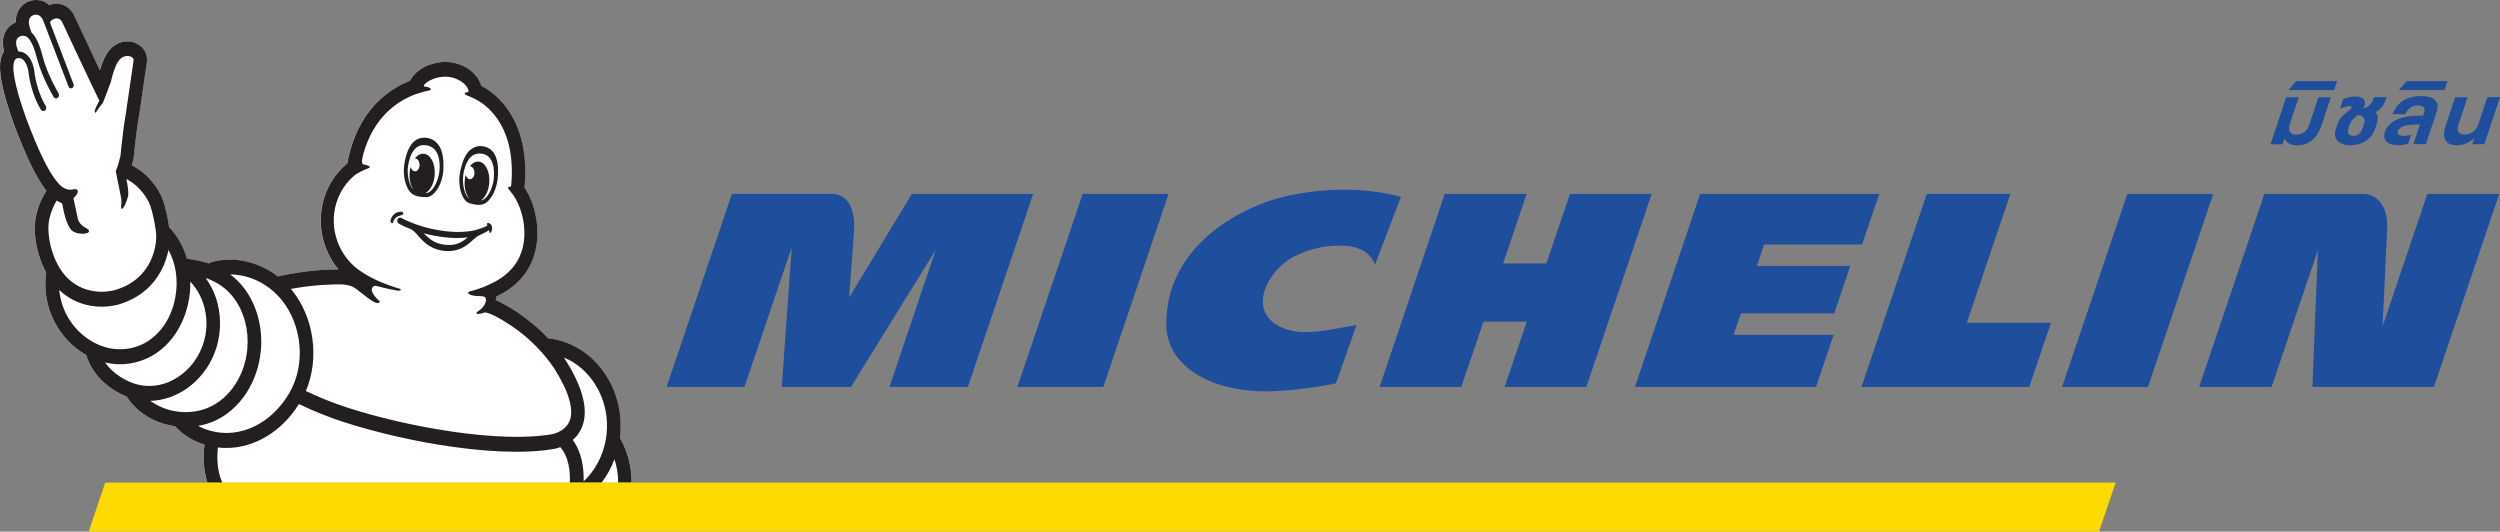 <?xml version="1.0" encoding="UTF-8"?> <svg xmlns="http://www.w3.org/2000/svg" id="michelin" viewBox="0 0 656.3 139.56"><rect x="0" y="0" width="656.3" height="139.56" fill="#808080" stroke="none"/><defs><style>.cls-1{fill:#231f20;}.cls-2{fill:#1e4e9c;}.cls-3{fill:#fff;}.cls-4{fill:#ffda00;}</style></defs><path class="cls-3" d="M3.69,32.72s.03.09.05.13c.08.2.2.51.35.9.83,2.18,2.57,6.72,4.66,10.79,1.18,2.29,2.31,4.12,3.42,5.53-.86,1.36-2.06,3.61-2.7,6.5-.66,3-.37,6.87.81,10.63.49,1.57,1.11,3.04,1.84,4.38,0,0-.01.01-.02.02,0,.01.01.03.02.04-.04.12-.06.24-.08.37-.85,7.38,2.04,14.57,7.74,19.24.91.75,1.86,1.4,2.84,1.96.83,2.8,2.56,5.39,5.02,7.52,1.66,1.44,3.61,2.6,5.62,3.39.01.02.03.04.04.07,2.14,3.33,5.44,5.75,9.52,7.02,1.03.31,2.08.54,3.13.69.05.07.1.13.16.2,1.98,2.1,4.59,3.69,7.56,4.62-.49,4.27-.02,7.56.8,10.01h111.35c.03-4-.94-7.99-2.94-11.56-.05-.09-.11-.18-.17-.26.7-5.6-.49-11.21-3.39-15.95-3.15-5.13-7.94-8.62-13.49-9.82-.56-.12-1.14-.22-1.72-.29-.08-.01-.15-.01-.23-.01-5.67-6.01-11.66-9.09-13.78-10.06.07-.32.13-.64.19-.94.08-.02.15-.05.23-.08,6.04-2.87,9.63-7.73,10.39-14.07.6-5.01-.67-10.55-3.25-14.43.01-.07.02-.13.03-.2.62-6.77-.32-12.67-2.78-17.55-2-3.97-5.04-7.14-8.56-8.93-.02,0-.03-.01-.05-.02-.98-3.63-5.23-6.41-9.76-6.27-3.58.1-7.48,1.94-8.95,4.94-5.45,2.14-13.9,7.69-16.45,21.7-3.77,3.09-6.24,7.63-6.83,12.61-.66,5.53,1.05,11.06,4.5,15.2-3.49.01-9.09.33-15.69,1.8-.07.01-.13.03-.2.06-5.09-3.92-11.65-5.42-17.51-3.74-.24.07-.45.18-.63.33-1.63-.54-3.41-.94-5.36-1.2-.12-.02-.24-.02-.36,0-.85-3-2.31-5.72-4.32-7.92-.1-.11-.34-.31-.34-.33,0,0-.01.02-.02.02-.3-2.2-.87-4.59-1.11-5.46-.58-2.15-1.48-4.53-4.08-7.37-1.65-1.81-3.42-2.9-4.63-3.5.24-.72.39-1.33.46-1.69.03-.14.05-.28.06-.43,0-.07.65-6.84,1.39-10.86.01-.05.02-.1.03-.15,2.01-13.78,2.03-13.99,2.05-14.13,0-.03,0-.06,0-.08.09-1.24-.3-2.45-1.1-3.39-.97-1.14-2.45-1.8-4.05-1.8-2.26,0-4.27,1.26-5.53,3.45-.74,1.29-1.29,2.84-1.67,4.14-2.1-4.44-4.84-10.29-6.82-14.53-.04-.07-.07-.15-.11-.22-.69-1.26-2.26-2.74-4.44-2.74-.65,0-1.3.13-1.94.39-.95-.89-2.13-1.37-3.41-1.37-.63,0-1.27.12-1.9.35-2.23.81-3.52,2.98-3.51,5.56-1.74.72-2.92,2.22-3.26,4.14-.23,1.32.01,2.47.13,3.02.02.08.04.2.1.4-.06.08-.11.17-.16.26-1.24,2.13-1.88,6.05,2.79,18.99"></path><path class="cls-1" d="M162.91,115.15c-.05-.09-.11-.18-.17-.26.7-5.6-.49-11.21-3.39-15.95-3.15-5.13-7.94-8.62-13.49-9.82-.56-.12-1.14-.22-1.72-.29-.08-.01-.15-.01-.23-.01-5.67-6.01-11.66-9.09-13.78-10.06.07-.32.13-.64.19-.94.08-.02.15-.05.23-.08,6.04-2.87,9.63-7.73,10.39-14.07.6-5.01-.67-10.55-3.25-14.43.01-.07.02-.13.03-.2.62-6.77-.32-12.67-2.78-17.55-2-3.97-5.04-7.14-8.56-8.93-.02,0-.03-.01-.05-.02-.98-3.63-5.23-6.41-9.76-6.27-3.58.1-7.48,1.94-8.95,4.94-5.45,2.14-13.9,7.69-16.45,21.7-3.77,3.09-6.24,7.63-6.83,12.61-.66,5.53,1.05,11.06,4.5,15.2-3.49.01-9.09.33-15.69,1.8-.07.01-.13.03-.2.06-5.09-3.92-11.65-5.42-17.51-3.74-.24.07-.45.18-.63.33-1.63-.54-3.41-.94-5.36-1.2-.12-.02-.24-.02-.36,0-.85-3-2.31-5.72-4.32-7.92-.1-.11-.34-.31-.34-.33,0,0-.01.02-.02.02-.3-2.2-.87-4.59-1.11-5.46-.58-2.15-1.48-4.53-4.08-7.37-1.65-1.81-3.42-2.9-4.63-3.5.24-.72.39-1.33.46-1.69.03-.14.05-.28.06-.43,0-.07.65-6.84,1.39-10.86.01-.05.02-.1.03-.15,2.01-13.78,2.03-13.99,2.05-14.13,0-.03,0-.06,0-.08.09-1.24-.3-2.45-1.1-3.39-.97-1.14-2.45-1.8-4.05-1.8-2.26,0-4.27,1.26-5.53,3.45-.74,1.29-1.29,2.84-1.67,4.14-2.1-4.44-4.84-10.29-6.82-14.53-.04-.07-.07-.15-.11-.22-.69-1.26-2.26-2.74-4.44-2.74-.65,0-1.3.13-1.94.39-.95-.89-2.13-1.37-3.41-1.37-.63,0-1.27.12-1.9.35-2.23.81-3.52,2.98-3.51,5.56-1.74.72-2.92,2.22-3.26,4.14-.23,1.32.01,2.47.13,3.02.02.08.04.2.1.4-.06.08-.11.17-.16.26-1.24,2.13-1.88,6.05,2.79,18.99.02.04.03.09.05.13.08.2.2.51.35.9.83,2.18,2.57,6.72,4.66,10.79,1.18,2.29,2.31,4.12,3.42,5.53-.86,1.36-2.06,3.61-2.7,6.5-.66,3-.37,6.87.81,10.63.49,1.57,1.11,3.04,1.84,4.38,0,0-.01.01-.02.02,0,.01.01.03.02.04-.04.12-.06.24-.08.37-.85,7.38,2.04,14.57,7.74,19.24.91.75,1.86,1.4,2.84,1.96.83,2.8,2.56,5.39,5.02,7.52,1.66,1.44,3.61,2.6,5.62,3.39.01.02.03.04.04.07,2.14,3.33,5.44,5.75,9.52,7.02,1.03.31,2.08.54,3.13.69.05.07.1.13.16.2,1.98,2.1,4.59,3.69,7.56,4.62-.49,4.27-.02,7.56.8,10.01h3.91c-.88-1.89-1.65-4.88-1.19-9.26.74.09,1.48.13,2.22.13,7.34,0,14.51-4.23,19.06-11.53,3.88,1.91,8.49,3.68,11.7,4.71,8.96,2.88,19.21,5.21,28.86,6.55,6.07.85,11.64,1.27,16.52,1.27,3.63,0,6.87-.23,9.66-.71.19-.03.92-.15,1.87-.5,2.21,2.54,2.64,6.21,2.5,9.33h8.32c1.41-1.84,2.57-3.91,3.4-6.14.66,2,.98,4.07.96,6.14h3.54c.03-4-.94-7.99-2.94-11.56ZM23.23,60.31c-.08-.09-.21-.16-.47-.32-.72-.42-2.06-1.21-2.34-2.64-.16-.81-.77-3.65-1.14-5.32,1.5-1.3,1.66-2.74-.3-2.29-1.18.27-2.29-.33-3.13-1.06-3.94-3.76-8.07-15.32-8.89-17.37-3.35-9.28-4.05-14.25-3.01-15.64.05-.03.1-.07.14-.11.13-.13.27-.21.43-.27.05-.01.1-.02.16-.02.19-.01.35-.02.47-.03.11.02.22.04.33.09,1.03.41,1.79,1.84,2.03,3.83.69,5.7,3.14,9.49,3.24,9.64.15.23.39.35.63.35.16,0,.32-.05.45-.16.35-.27.43-.8.18-1.18-.02-.03-2.33-3.59-2.97-8.88-.33-2.66-1.43-4.56-3.04-5.2-.39-.15-.79-.22-1.18-.2-.21-.53-.4-1.05-.46-1.32-.16-.73-.45-2.17,1.02-2.72.09-.03.19-.06.28-.09.05,0,.1,0,.15,0,1.07-.15,2.48.39,3.89,5.88,1.3,5.04,4.25,9.95,4.37,10.16.15.25.4.38.65.38.15,0,.3-.05.43-.14.36-.26.46-.78.22-1.18-.03-.05-2.94-4.9-4.17-9.69-.61-2.37-1.46-4.94-2.92-6.25-.21-.58-.44-1.23-.5-1.44-.25-.81-.51-2.6.91-3.12.29-.1.54-.15.78-.15,1.12,0,1.7,1.06,1.98,1.84.04.11.09.23.14.35l6.39,16.66c.04.13.11.23.19.3.21.19.48.25.74.14.37-.17.55-.62.4-1.03L13.13,5.93c.11-.31.32-.59.7-.81.39-.21.73-.3,1.02-.3.95,0,1.41.85,1.41.85,0,0,8.25,17.69,9.82,20.75-.63,1.15-1.14,2.28-1.21,2.56-.11.45.17.86.37.43.46-.74,1.13-1.63,1.69-2.34,0,0,.01-.01.02-.02,0,0,0,0,0,0,.02-.02.04-.06.06-.1.39-.76,1.6-4.28,2.08-5.39.34-1.61.98-3.79,1.79-5.21.7-1.22,1.7-1.65,2.55-1.65.94,0,1.68.52,1.65,1.05-.02.24-2.02,13.91-2.02,13.91-.52,2.86-.99,6.95-1.25,9.32-.02.58-.08,1.16-.17,1.72-.01.12-.02.18-.02.18,0,0-.03.13-.08.34-.42,2.05-1.16,3.68-1.16,3.68l.65,3.26s0,0,.01,0c.26,1.37.54,2.84.65,3.29.47,1.85-.13,2.93.17,3.3.43.52,1.48-1.94,1.75-3.23.22-1.02-.14-3.09-.44-4.53.9.46,2.25,1.3,3.52,2.68,2.16,2.37,2.77,4.2,3.18,5.71.41,1.51,1.1,4.77,1.14,6.52.05,1.76-.5,11.07-10.6,14.18,0,0-1.54.51-3.75.51s-5.19-.53-7.89-2.66c-4.88-3.79-6.79-12.08-5.82-16.47.46-2.07,1.28-3.73,1.93-4.82.47.31.95.56,1.43.73l.29,1.51c.03.18.82,4.39,2.31,5.67.88.75,2.32.81,2.74.81.44,0,1.5-.05,1.69-.55.03-.08.08-.3-.11-.51ZM21.94,88.11c-3.69-3.03-5.95-7.32-6.38-11.95,0,0,0,0,0-.03.37.35.75.68,1.14.99,2.81,2.21,6.26,3.39,9.97,3.39,2.52,0,4.38-.55,4.73-.66,6.54-2.02,9.75-6.31,11.29-9.56.8-1.68,1.26-3.29,1.53-4.67,0,.01.01.02.01,0,1.91,3.48,2.6,7.85,1.82,12.3-.99,5.68-4.22,10.33-8.64,12.43-5.04,2.39-10.83,1.55-15.48-2.26ZM36.28,100.99c-3.02-.73-6.55-2.78-8.69-5.83,1.3.3,2.61.46,3.93.46,2.49,0,4.98-.55,7.34-1.67,5.51-2.62,9.52-8.33,10.73-15.29.28-1.59.4-3.18.37-4.74,3.75,3.94,5.24,10.12,3.54,15.86-2.33,7.92-10.06,12.95-17.22,11.2ZM39.46,105.23c7.64-.16,14.99-5.89,17.44-14.25,1.23-4.2,1.15-8.75-.23-12.83-.64-1.88-1.54-3.62-2.67-5.17,3.23,1.12,5.68,2.9,7.53,5.44,2.6,3.57,3.84,8.39,3.39,13.22-.71,7.65-5.39,14.03-11.66,15.89-5.27,1.56-10.34.2-13.81-2.3ZM76.09,102.94c-4.68,8.24-13.07,12.32-20.89,10.14-1.14-.32-2.2-.75-3.19-1.28.74-.13,1.48-.29,2.19-.5,7.69-2.28,13.43-10.02,14.28-19.27.54-5.84-.97-11.69-4.15-16.05-1.12-1.54-2.41-2.84-3.87-3.94,4.96.03,10.02,2.45,13.45,6.66,5.44,6.69,6.35,16.88,2.18,24.23ZM149.51,110.53c-1.18,2.93-4.71,3.48-4.73,3.48-.02,0-.04,0-.06.01-13.61,2.31-37.22-1.77-53.5-7-2.91-.93-7.27-2.6-10.92-4.37,3.6-8.5,2.2-19.26-3.7-26.51-.08-.1-.16-.19-.24-.29,5.8-1.07,10.63-1.23,13.42-1.2.02,0,1.63.13,2.6.53,1.63.68,4.9,4.09,6.66,4.39.31.04,1.12-.18.24-.85-.24-.19-2.28-2.17-1.53-3.2,0-.02.02-.03.03-.04.27-.41.62-.5,1-.42,2.56.69,4.68,1.09,5.42,1.21.45.07.78.08.96-.09.18-.17.05-.29-.45-.45-3.94-1.15-8.29-3.01-11.35-5.51-4.09-3.43-6.27-8.83-5.63-14.21.47-3.96,2.35-7.44,5.3-9.94,1.18-.95,3.05-1.65,3.59-1.86,1.43-.57-.91-.98-1.09-1.01-.6-.11-.64-.78-.14-2.84,2.73-9.58,8.77-13.8,13.79-15.66.88-.29,2.23-.71,3.14-.86,1.38-.23.87-.91-.72-1.11,0,0-.54-.03-.27-.41.05-.06.35-.44.79-.75,1.13-.78,2.76-1.38,4.54-1.43,3.22-.09,6,1.87,6.33,3.69,0,0,.12.36-.28.38-.62.02-1.12.31-.26.77.2.11,1.06.39,2.27,1,.05.04.11.07.18.1,2.43,1.24,10,6.26,9.44,20.46h0c-.02.43-.05.85-.07,1.28-.02.39-.07.78-.12,1.17-.71-.09-1.02.24-.51.8.37.4,1.28,1.59,1.81,2.54,1.7,3.07,2.55,7.14,2.1,10.88-.61,5.07-3.48,8.16-6.35,10.01-1.29.8-4.26,2.41-7.98,3.31-.76.19-.4,1.27,3.12,1.21.3.04.94.07,1.12.45.41.82-.29,2.45-1.82,3.43-1.32.85-.26,1.03,1.57.43.53-.1,1.94.52,2.12.61,2.98,1.44,10.47,5.66,16.1,13.95,3.9,6.11,5.31,10.93,4.09,13.94ZM159.01,115.53c-.77,4.24-2.83,8.06-5.79,10.84.09-3.52-.48-7.62-2.86-10.87.95-.82,1.82-1.9,2.41-3.35,1.8-4.4.31-10.39-4.43-17.82,0-.02-.02-.03-.03-.05-.1-.15-.2-.29-.31-.44,3.4,1.4,6.31,3.91,8.37,7.27,2.61,4.27,3.55,9.39,2.64,14.42Z"></path><path class="cls-1" d="M105.86,55.91c-.08-.33-.47-.34-.61-.34-.34,0-.8.12-1.13.25-.9.35-1.64,1.56-1.6,2.3,0,.11.04.2.11.28.05.06.16.14.33.14,0,0,0,0,.02,0h0s0,0,0,0c.17,0,.28-.15.29-.33.02-.18.12-.53.36-.79.24-.26.65-.68,1.81-.95.2-.05.5-.23.42-.56M114.16,48.76c-.68,1.16-1.5,1.88-2.21,1.91-.06,0-.13,0-.21,0,1.23-.71,2.19-2.5,2.37-4.69.24-2.93-1.03-5.45-2.85-5.62-.86-.08-1.69.39-2.35,1.21.65,0,1.19.71,1.23,1.63.04.94-.47,1.74-1.14,1.77-.54.03-1.02-.45-1.2-1.14-.13.48-.22.98-.27,1.51-.15,1.79.27,3.42,1.03,4.46-.11-.1-.21-.21-.3-.33-.57-.75-.97-1.92-1.15-3.3-.08-.63-.1-1.26-.06-1.92.13-1.59.97-6.55,4.61-6.15,2.76.3,3.51,2.53,3.71,4.48,0,.08,0,.17.01.26.17,1.93-.15,3.25-.59,4.5-.18.49-.39.96-.64,1.39M116.41,44.25c.06-3.34-.34-5.9-2.55-7.4-.22-.15-.47-.28-.72-.38-.95-.39-2.05-.43-2.99-.15-1.15.34-2.03,1.24-2.64,2.34-.62,1.13-.99,2.42-1.24,3.7-.26,1.32-.34,2.63-.16,3.97.17,1.33.58,2.8,1.37,3.85.43.56.94.92,1.5,1.15.5.2,1.03.31,1.59.35,0,0,.89.1,1.43.08,2.23-.1,4.33-3.85,4.41-7.51M122.76,62.33c-.8.69-1.67,1.29-2.67,1.64-.99.34-2.06.4-3.11.3-1.03-.1-2.05-.35-2.99-.83-1.04-.53-1.9-1.32-2.7-2.2,3.73.99,7.68,1.53,11.47,1.09M124.91,60.38c-2.27.55-4.65.62-6.99.41-3.81-.35-7.66-1.28-11.2-2.9-.32-.15-.63-.31-.94-.46-.16-.07-.3-.18-.47-.25h0c-.5-.18-1.01.18-1.03.74-.02.43.23.68.56.87.95.54,1.97.95,2.98,1.34.88.43,1.53,1.29,2.18,2.03.81.9,1.67,1.75,2.69,2.38,1.92,1.2,4.33,1.61,6.48,1.24,1.13-.19,2.2-.64,3.16-1.29.71-.48,1.33-1.06,1.97-1.62.38-.33.77-.67,1.2-.94.25-.15,2-.92,2.92-1.5,0,.36-.01.67.2.71.24.05.45-.44.54-.85.09-.41.01-.81-.09-1.07-.1-.26-.5-.64-.88-.69-.38-.05-.48.31-.33.45.05.04.1.1.15.17-.14.08-.27.17-.4.24-.86.44-1.78.75-2.72.98M129.56,47.53c-.12.63-.28,1.24-.5,1.82-.48,1.27-1.13,2.28-1.83,2.85-.3.24-.64.39-1.02.46,1.15-.75,2.06-2.51,2.23-4.63.24-2.93-1-5.45-2.78-5.61-.85-.08-1.66.39-2.31,1.22.63,0,1.16.71,1.2,1.63.04.94-.46,1.74-1.12,1.77-.53.03-1-.44-1.17-1.13-.13.47-.22.98-.26,1.51-.16,1.96.34,3.72,1.21,4.74-.54-.36-1.02-1.18-1.33-2.29-.13-.48-.22-.99-.28-1.51-.12-1.32-.12-2.68.49-4.47.02-.08.05-.17.07-.25.64-1.81,1.85-3.74,4.5-3.27,3.49.62,3.12,5.6,2.88,7.16M130.44,42.02c-.31-1.23-.92-2.33-1.92-2.97-.82-.53-1.86-.79-2.84-.68-.26.03-.52.08-.76.17-2.41.83-3.38,3.17-4.09,6.4-.79,3.53.31,7.7,2.38,8.41.5.18,1.35.32,1.35.32.53.11,1.06.16,1.57.1.58-.07,1.14-.27,1.67-.7.99-.79,1.71-2.08,2.17-3.31.47-1.24.7-2.52.77-3.85.06-1.3.01-2.64-.3-3.89"></path><polygon class="cls-4" points="27.61 126.7 23.3 139.56 551.03 139.56 555.4 126.7 27.61 126.7"></polygon><path class="cls-2" d="M637.23,50.91l-11.76,34.78c.16-3.5.8-17.34,1.2-25.3.16-3.28-.49-5.79-1.93-7.45-1.76-2.01-4.07-2.03-4.1-2.03h-26.2l-17.12,50.67h19.02l12.15-35.89-1.44,35.89h31.9l17.14-50.67h-18.86ZM563.89,101.58l17.13-50.67h-22.56l-17.13,50.67h22.56ZM538.42,84.74h-22.09l11.43-33.84h-21.93l-17.16,50.67h44.05l5.7-16.84ZM488.83,64.18l4.52-13.27h-47.02l-17.13,50.67h47.54l4.62-13.67h-26.25l1.92-5.63h24.5l4.2-12.47h-24.5l1.87-5.63h25.72ZM416.44,101.58l17.16-50.67h-21.44l-6.22,18.25h-11.34l6.18-18.25h-21.51l-17.09,50.67h21.43l5.85-17.16h11.36l-5.84,17.16h21.46ZM360.97,69.47l6.82-17.8c-11.74-3.15-23.53-1.65-29.64-.29-13.66,3.04-32.17,13.97-31.97,33.9.12,11.5,12.87,17.88,27.51,17.43,8.2-.24,16.02-1.88,17.01-2.07l5.43-15.34c-7.18,1.24-14.09,3.12-19.5.75-9.76-4.24-3.75-15.29,3.15-18.73,3.04-1.52,7.17-2.95,12.15-2.83,2.06.05,7.1.14,9.05,4.99M289.64,101.58l17.13-50.67h-22.54l-17.15,50.67h22.56ZM254.09,101.58l17.13-50.67h-31.84l-16.47,27.21s1.05-14.24,1.31-17.67c.19-2.62-.1-9.55-5.95-9.55h-26.13l-17.14,50.67h20.43l12.42-36.65-2.62,36.65h18.16l22.27-36.01-12.16,36.01h20.57Z"></path><path class="cls-2" d="M596.06,37.87l4.11-12.35h3.29l-2.29,6.87c-.18.55-.26,1.02-.24,1.39.03.37.12.68.28.91.17.23.39.4.66.5.27.1.56.15.86.15.47,0,.89-.06,1.27-.18.38-.12.71-.3.99-.51.28-.22.53-.49.73-.8.21-.31.37-.65.49-1.03l2.43-7.29h3.26l-2.52,7.56c-.23.69-.53,1.34-.91,1.96-.37.62-.82,1.15-1.35,1.61-.52.46-1.13.83-1.8,1.09-.67.27-1.44.41-2.27.41s-1.5-.15-2.06-.46c-.57-.3-.98-.77-1.26-1.41l-.53,1.6h-3.17Z"></path><path class="cls-2" d="M600.75,23.65l2.07-2.35h10.72l-.79,2.35h-12.01Z"></path><path class="cls-2" d="M620.49,28.28s-.01.06-.02.08c0,.02-.02.04-.05.07.35-.06.67-.15.95-.3.28-.14.53-.33.75-.56.23-.23.43-.52.61-.86.18-.34.35-.74.5-1.21h3.33c-.16.48-.33.91-.5,1.3-.18.4-.37.75-.6,1.08-.23.33-.5.62-.82.88-.31.26-.68.5-1.11.71.26.19.43.41.53.68.09.27.14.55.15.84,0,.29-.03.57-.09.85-.07.28-.13.53-.2.73l-.42,1.27c-.16.49-.38.93-.64,1.34-.27.4-.57.77-.91,1.09-.34.33-.7.6-1.1.83-.4.24-.81.44-1.24.59-.43.15-.87.27-1.3.34-.44.07-.89.12-1.31.12s-.87-.04-1.27-.12c-.4-.08-.77-.2-1.11-.36-.33-.16-.62-.36-.87-.6-.25-.25-.44-.52-.57-.84-.14-.32-.2-.68-.2-1.08s.08-.83.23-1.3l.32-.97c.11-.32.21-.6.32-.84.09-.24.21-.46.32-.64.11-.19.23-.36.35-.51.14-.15.27-.3.43-.44.14-.14.31-.29.5-.44.19-.15.39-.31.62-.5.32-.25.57-.48.78-.67.21-.2.36-.38.44-.57.06-.14.06-.24,0-.32-.06-.08-.16-.12-.31-.12-.12,0-.25,0-.4.03-.14.02-.32.05-.52.1-.2.05-.45.11-.72.19-.28.08-.62.17-1.01.29l.84-2.5c.33-.11.66-.19.96-.27.31-.07.6-.14.86-.19.27-.05.5-.09.7-.11.2-.03.37-.04.49-.04.54,0,1.01.06,1.41.18.39.11.69.3.91.54.22.24.33.55.35.91,0,.37-.09.82-.32,1.32ZM620.6,32.59c.12-.36.17-.68.14-.97-.02-.29-.11-.54-.26-.74-.15-.2-.36-.36-.63-.48-.27-.12-.58-.19-.94-.22-.14.16-.31.3-.48.46-.17.15-.37.33-.59.53-.17.15-.31.29-.41.42-.1.12-.19.24-.26.35-.07.12-.13.25-.18.38-.05.12-.11.27-.16.43l-.31.93c-.11.31-.15.58-.14.83.02.25.1.46.21.62.12.17.28.3.49.39.2.09.43.14.7.14.24,0,.49-.04.73-.11.24-.07.46-.18.67-.33.21-.15.4-.33.56-.57.18-.23.32-.51.43-.84l.41-1.24Z"></path><path class="cls-2" d="M635.3,32.7c-.11,0-.22-.01-.33-.01s-.22-.01-.33-.01c-.38,0-.77.02-1.14.04-.38.02-.75.06-1.11.1-.36.04-.69.11-1.01.19-.32.07-.61.18-.85.3-.26.12-.48.28-.66.45-.18.18-.31.37-.38.61-.09.26-.1.47-.03.63.07.17.17.3.33.4.16.1.35.18.57.21.23.04.46.06.69.06s.51-.02.84-.07c.33-.05.69-.11,1.09-.21l-.78,2.35c-.49.12-.92.21-1.32.27-.4.06-.78.09-1.16.09-.65,0-1.23-.07-1.77-.2-.53-.13-.97-.35-1.31-.63-.34-.29-.57-.65-.68-1.09-.11-.44-.06-.97.14-1.59.19-.54.45-1.03.79-1.46.34-.43.75-.8,1.21-1.11.46-.31.98-.58,1.56-.8.57-.21,1.17-.38,1.8-.52.64-.12,1.3-.21,1.97-.27.68-.05,1.37-.07,2.06-.06.1,0,.19,0,.29,0,.1,0,.2,0,.29.01l.35-1.05c.11-.32.12-.59.06-.8-.07-.21-.19-.38-.37-.51-.18-.12-.39-.22-.63-.27-.25-.05-.5-.08-.74-.08-.33,0-.66.04-.98.13-.33.09-.63.22-.92.41-.29.18-.55.42-.79.71-.24.29-.43.64-.58,1.04h-3.37c.23-.61.49-1.15.81-1.62.32-.47.67-.88,1.06-1.24.39-.34.81-.64,1.25-.88.45-.24.92-.43,1.4-.58.49-.15,1-.25,1.52-.32.51-.07,1.05-.1,1.58-.1.42,0,.84.02,1.25.08.4.06.78.14,1.14.27.35.12.66.29.93.51.27.21.49.47.64.78.16.31.24.67.24,1.09.01.41-.08.9-.26,1.45l-2.82,8.44h-3.26l1.72-5.17Z"></path><path class="cls-2" d="M629.72,23.65l2.07-2.35h10.71l-.78,2.35h-12Z"></path><path class="cls-2" d="M649.01,37.87l.53-1.6c-.7.64-1.44,1.11-2.2,1.41-.77.31-1.56.46-2.37.46s-1.51-.14-2.01-.41c-.5-.26-.86-.62-1.08-1.09-.21-.46-.31-.99-.27-1.61.04-.61.17-1.27.4-1.96l2.52-7.56h3.26l-2.43,7.29c-.13.38-.19.72-.2,1.03,0,.31.06.58.21.8.14.22.36.39.66.51.29.12.67.18,1.14.18.3,0,.62-.05.96-.15.34-.1.67-.27.99-.5.32-.23.62-.54.89-.91.28-.37.5-.84.69-1.39l2.29-6.87h3.3l-4.12,12.35h-3.17Z"></path></svg> 